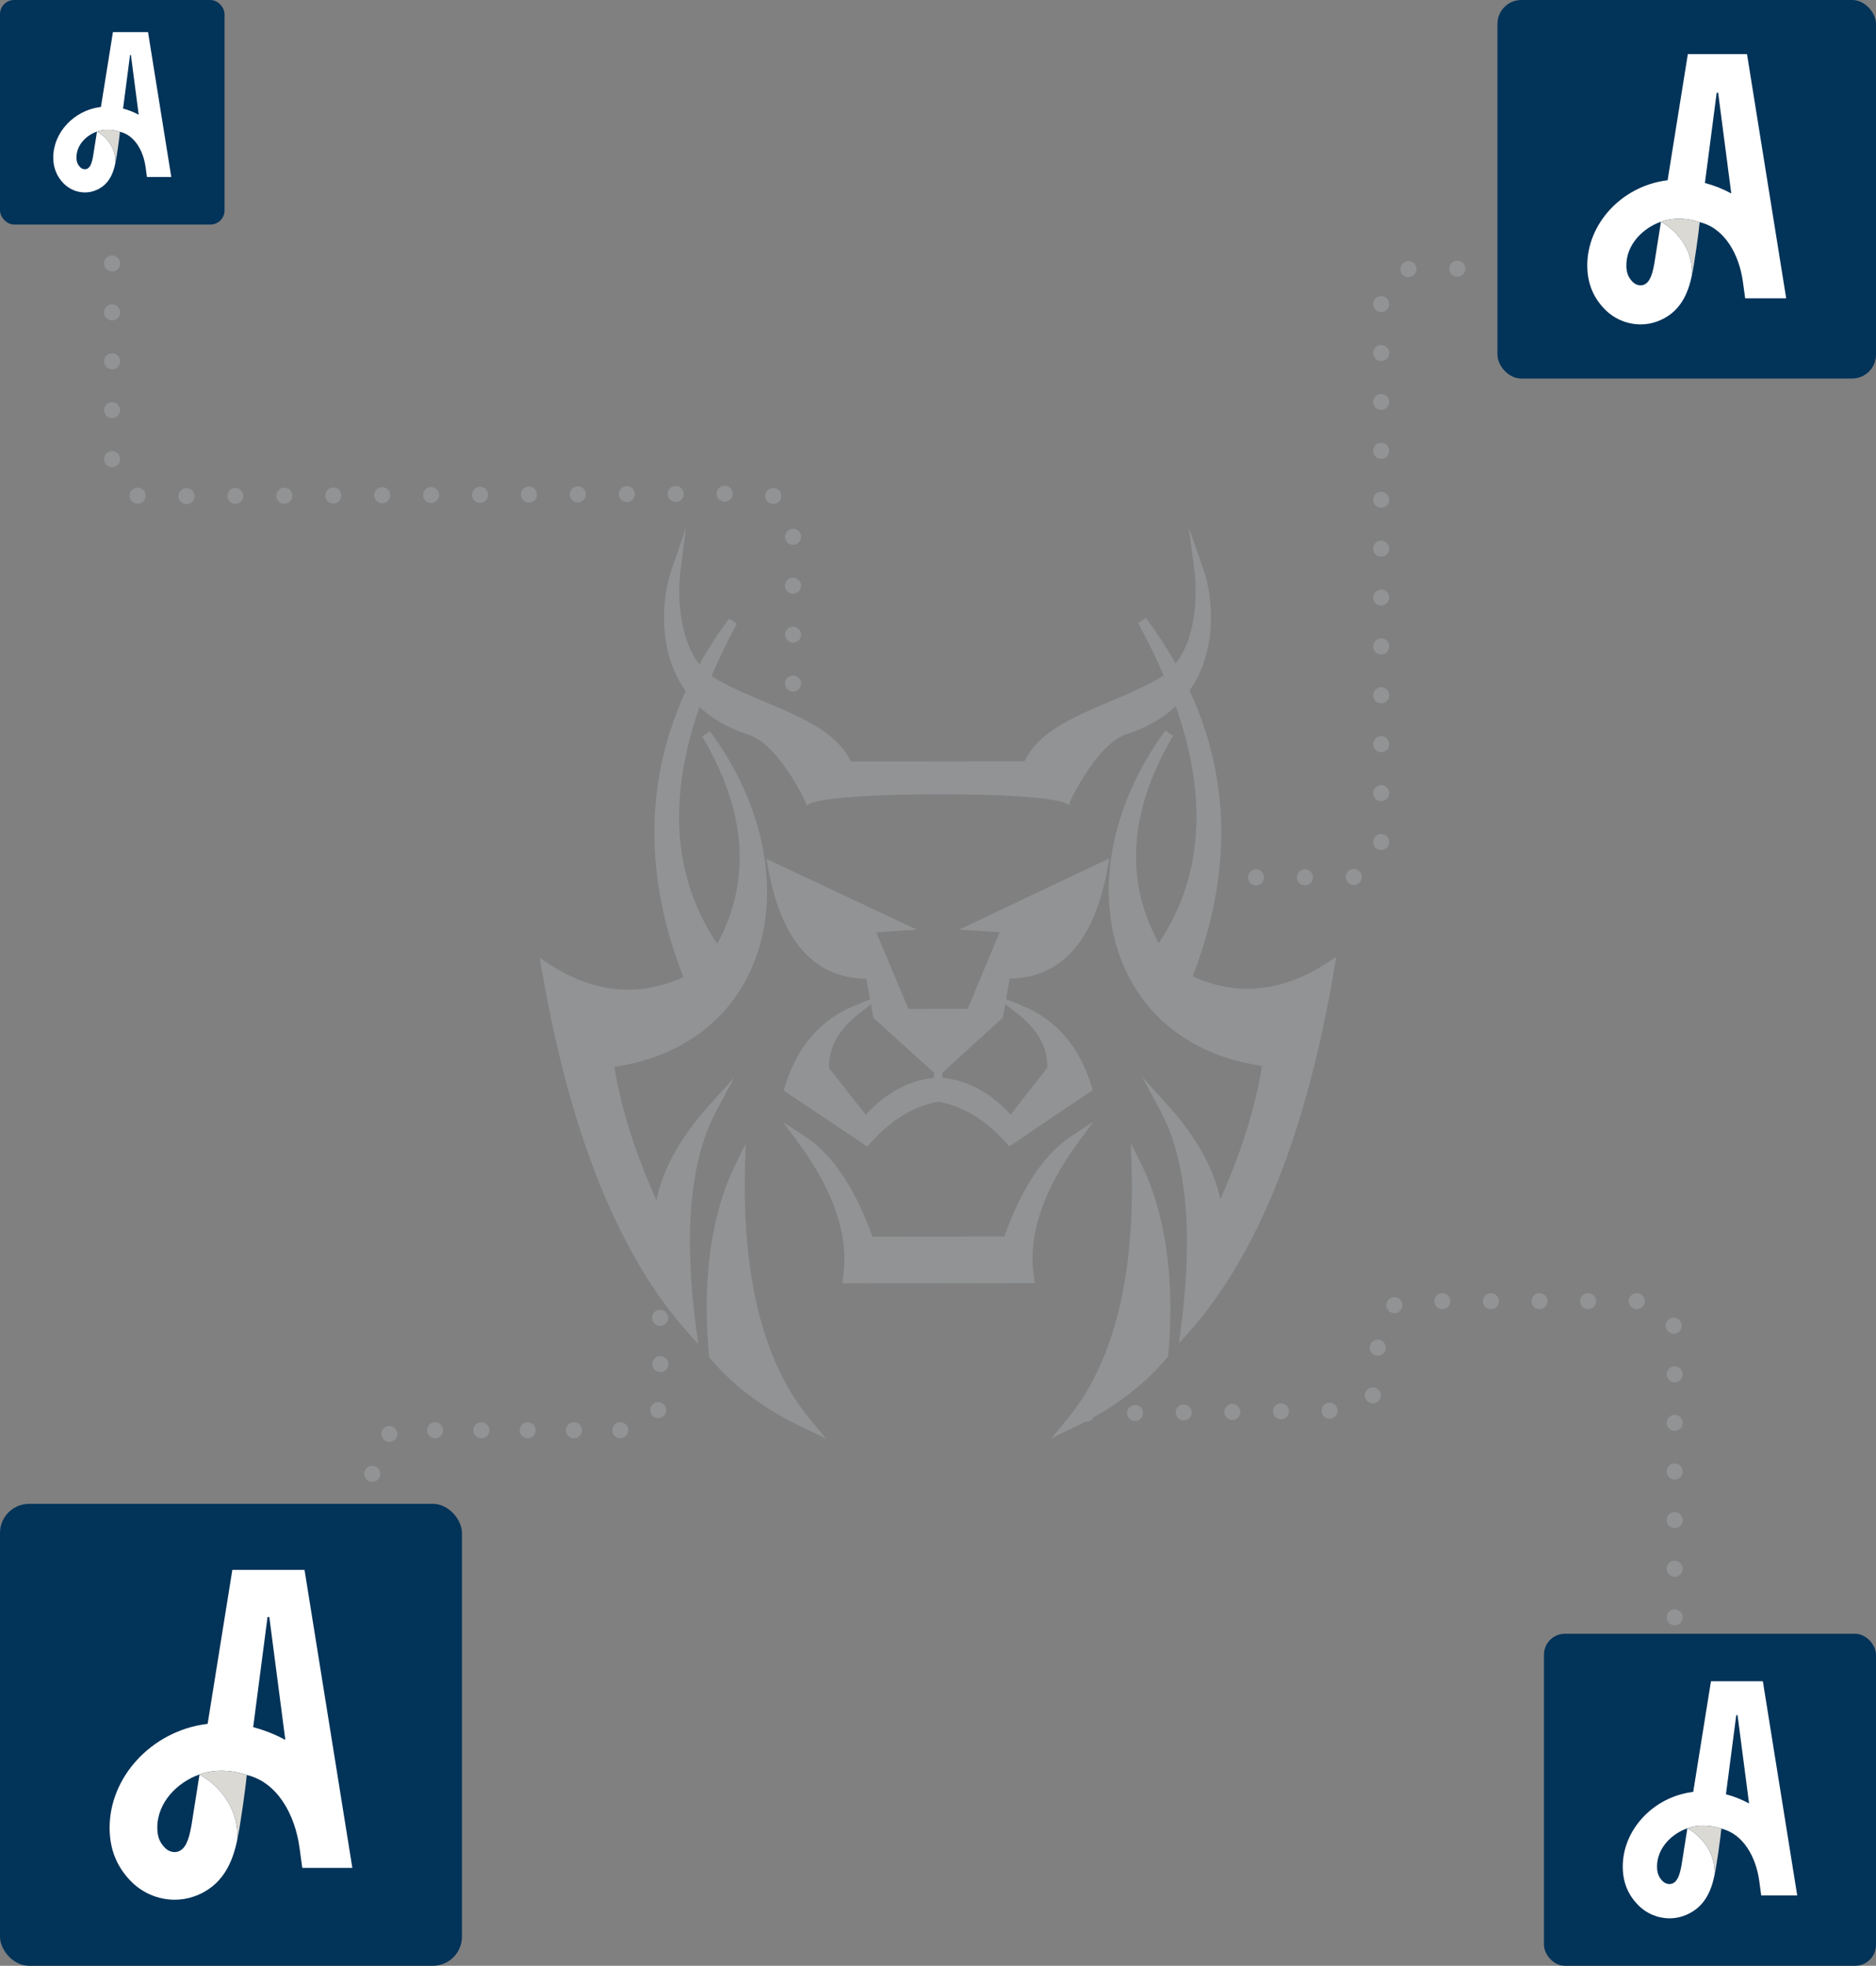<svg xmlns="http://www.w3.org/2000/svg" id="Layer_1" version="1.1" viewBox="0 0 584.792 612.798"><rect x="0" y="0" width="584.792" height="612.798" fill="#808080" stroke="none"/><defs><style>.st5{fill:none;stroke:#919395;stroke-linecap:round;stroke-linejoin:round;stroke-width:5px}.st6{fill:#003359}.st7{fill:#dbd9d3}.st8{fill:#fff}.st9{fill:#919395}.st10{fill:#023359}</style></defs><rect width="584.792" height="612.798" fill="none"/><line x1="34.942" x2="34.942" y1="66.871" y2="66.871" class="st5"/><path fill="none" stroke="#919395" stroke-dasharray="0 15.251" stroke-linecap="round" stroke-linejoin="round" stroke-width="5" d="M34.942,82.122v62.613c0,5.549,4.518,10.037,10.066,10l192.137-.885c5.549-.037,10.066,4.451,10.066,10v56.849"/><line x1="247.212" x2="247.212" y1="228.323" y2="228.323" class="st5"/><line x1="515.259" x2="515.259" y1="83.758" y2="83.758" class="st5"/><path fill="none" stroke="#919395" stroke-dasharray="0 15.244" stroke-linecap="round" stroke-linejoin="round" stroke-width="5" d="M500.015,83.758h-59.469c-5.523,0-10,4.477-10,10v169.744c0,5.523-4.477,10-10,10h-36.63"/><line x1="376.294" x2="376.294" y1="273.502" y2="273.502" class="st5"/><line x1="522.035" x2="522.035" y1="519.324" y2="519.324" class="st5"/><path fill="none" stroke="#919395" stroke-dasharray="0 15.154" stroke-linecap="round" stroke-linejoin="round" stroke-width="5" d="M522.035,504.17v-88.553c0-5.523-4.477-10-10-10h-72.541c-5.511,0-9.984,4.459-10,9.971l-.042,14.162c-.016,5.466-4.418,9.907-9.885,9.97l-73.313.845"/><line x1="338.678" x2="338.678" y1="440.652" y2="440.652" class="st5"/><line x1="205.651" x2="205.651" y1="381.937" y2="381.937" class="st5"/><path fill="none" stroke="#919395" stroke-dasharray="0 14.433" stroke-linecap="round" stroke-linejoin="round" stroke-width="5" d="M205.716,396.369l.176,39.448c.021,5.537-4.462,10.038-10,10.038h-69.843c-5.513,0-9.986,4.462-10,9.975l-.08,25.266"/><line x1="115.946" x2="115.946" y1="488.311" y2="488.311" class="st5"/><path d="m238.904 267.747.506 2.787c4.142 22.797 14.451 34.431 30.645 34.583l1.156 6.402-4.992 2.053c-10.637 4.375-17.912 12.908-21.621 25.363l-.307 1.031 26.082 17.475.844-.968c6.3-7.213 13.448-11.599 21.246-13.06 7.802 1.438 14.963 5.802 21.285 12.996l.846.965 26.03-17.553-.31-1.03c-3.746-12.444-11.046-20.955-21.696-25.298l-4.998-2.038 1.136-6.405c16.194-.2 26.468-11.864 30.542-34.674l.498-2.789-46.841 22.206 12.662.802-9.957 23.887-9.2.014h-.079s-9.2.014-9.2.014l-10.028-23.858 12.659-.839-46.907-22.066ZM312.595 317.23l.752-4.239 3.818 3.001c6.429 5.052 9.471 10.581 9.294 16.885l-11.411 14.561c-6.277-6.828-13.407-10.656-21.287-11.457l-.009-1.561 18.841-17.19ZM291.146 334.424l-.004 1.561c-7.878.825-14.996 4.674-21.252 11.521l-11.454-14.527c-.196-6.304 2.83-11.842 9.244-16.913l3.81-3.012.765 4.237 18.893 17.134ZM232.25 363.197l.186-6.66-2.953 5.973c-7.803 15.784-10.66 36.004-8.488 60.098l.043.46.297.352c7.677 9.082 17.827 16.529 30.176 22.141l6.029 2.925-4.321-5.206c-14.913-17.33-21.968-44.274-20.968-80.084ZM352.53 356.358l.206 6.659c1.106 35.807-5.868 62.772-20.729 80.146l-4.306 5.219 6.02-2.943c12.332-5.648 22.461-13.126 30.11-22.231l.296-.353.041-.46c2.1-24.101-.818-44.313-8.668-60.073l-2.971-5.964Z" class="st9"/><path d="M336.062,356.172l4.773-6.515-6.751,4.432c-8.57,5.624-15.636,16.246-21.017,31.365l-20.502.031h-.079s-20.502.031-20.502.031c-5.426-15.103-12.524-25.704-21.11-31.302l-6.764-4.412,4.792,6.5c11.154,15.123,15.823,29.23,13.881,41.931l-.256,1.833,29.981-.045h.079s29.981-.045,29.981-.045l-.262-1.832c-1.98-12.695,2.647-26.816,13.755-41.972Z" class="st9"/><path d="M413.752,300.083c-13.921,9.165-27.964,10.605-41.973,4.282,12.205-31.47,11.878-61.445-.974-89.131,9.245-13.037,6.978-30.121,4.433-37.449l-4.684-13.474,1.858,14.143c.024.188,2.244,17.965-5.917,28.398-2.703-4.788-5.817-9.561-9.279-14.217l-2.453,1.568c3.026,5.561,5.705,11.043,7.97,16.31-.536.392-1.101.759-1.684,1.096-4.797,2.745-10.167,5.011-15.357,7.203-11.358,4.793-22.104,9.475-26.313,18.5l-27.035.04h-.079s-27.035.041-27.035.041c-4.236-9.013-14.996-13.663-26.368-18.421-5.197-2.176-10.573-4.426-15.379-7.157-.584-.335-1.149-.701-1.687-1.091,2.249-5.274,4.911-10.763,7.921-16.333l-2.458-1.56c-3.448,4.666-6.547,9.449-9.236,14.245-8.192-10.409-6.025-28.192-6.002-28.38l1.816-14.149-4.643,13.488c-2.524,7.335-4.739,24.426,4.545,37.435-12.768,27.724-13.006,57.7-.707,89.133-13.991,6.365-28.037,4.967-41.986-4.156l-2.801-1.834.565,3.301c8.788,51.353,24.159,89.558,45.69,113.549l3.156,3.518-.623-4.686c-3.98-29.871-1.897-52.693,6.191-67.829l5.686-10.644-8.06,8.981c-8.743,9.744-14.19,19.585-16.242,29.319-6.595-14.678-10.997-28.624-13.112-41.537,20.496-3.059,35.757-14.163,43.07-31.388,9.241-21.773,4.164-49.835-13.253-73.235l-2.425,1.618c13.806,23.202,15.384,44.935,4.704,64.634-13.722-20.255-15.587-45.071-5.544-73.832,4.039,3.768,9.16,6.662,15.255,8.617,9.346,2.989,17.52,20.437,17.602,20.613l.572,1.449,1.266-.696c4.365-1.642,19.241-2.72,37.903-2.748l1.635.002h0s.04,0,.04,0h.04s0,0,0,0l1.635-.007c18.662-.028,33.541,1.006,37.911,2.635l1.268.693.567-1.45c.081-.176,8.204-17.649,17.541-20.666,6.089-1.973,11.201-4.882,15.229-8.663,10.129,28.73,8.338,53.552-5.323,73.848-10.739-19.667-9.226-41.405,4.511-64.648l-2.43-1.61c-17.347,23.453-22.34,51.53-13.034,73.275,7.364,17.202,22.658,28.261,43.163,31.259-2.077,12.919-6.437,26.878-12.988,41.576-2.08-9.728-7.557-19.552-16.329-29.27l-8.087-8.957,5.718,10.627c8.134,15.112,10.285,37.927,6.394,67.81l-.609,4.688,3.146-3.527c21.459-24.055,36.716-62.306,45.351-113.685l.555-3.302-2.796,1.842Z" class="st9"/><rect width="144" height="144" y="468.798" class="st10" rx="9.07" ry="9.07"/><path d="M73.994,573.335c-.001.008-.003.015-.005.023v.002l.005-.025Z" class="st6"/><path d="M94.929,489.389h-22.507l-7.699,47.994c-.161.023-.325.033-.494.056-17.008,2.26-30.206,16.579-30.06,32.588.066,6.695,2.349,11.925,6.445,16.211,3.603,3.793,8.598,5.949,13.83,5.971,1.99,0,3.986-.32,5.913-.981,9.157-3.155,12.203-10.831,13.633-17.868.41-7.86-3.787-15.621-11.793-20.217l-2.535,15.999c-.812,4.541-1.869,7.255-4.137,8.035-1.357.467-3.027-.015-4.157-1.198-1.453-1.524-2.306-3.221-2.331-6.092-.076-8.002,6.216-14.283,13.161-16.743,2.18-.785,4.447-1.155,6.983-1.155,2.571,0,5.277.494,7.752,1.324,9.379,2.212,15.065,12.164,16.47,22.939l.825,6.037h15.608s-14.904-92.897-14.904-92.897ZM78.92,538.414l4.475-34.346h.555l4.995,38.327c-3.166-1.733-6.533-3.069-10.025-3.981Z" class="st8"/><path id="Path" d="M73.991,573.361c.785-3.355,2.608-16.254,2.934-20.05-2.47-.825-5.182-1.324-7.752-1.324-2.535,0-4.803.376-6.983,1.155,8.012,4.596,12.21,12.361,11.799,20.219h.003Z" class="st7"/><rect width="103.5" height="103.5" x="481.292" y="509.298" class="st10" rx="6.519" ry="6.519"/><path d="M534.475,584.434c-.001.005-.002.011-.004.017v.002l.004-.018Z" class="st6"/><path d="M549.523,524.097h-16.177l-5.534,34.496c-.116.016-.234.024-.355.04-12.224,1.625-21.711,11.916-21.606,23.423.047,4.812,1.688,8.571,4.633,11.651,2.59,2.726,6.18,4.276,9.94,4.292,1.431,0,2.865-.23,4.25-.705,6.582-2.268,8.771-7.785,9.798-12.842.295-5.649-2.722-11.228-8.477-14.531l-1.822,11.499c-.584,3.264-1.344,5.215-2.974,5.775-.975.335-2.176-.011-2.988-.861-1.044-1.095-1.657-2.315-1.675-4.379-.054-5.751,4.468-10.266,9.459-12.034,1.567-.564,3.197-.83,5.019-.83,1.848,0,3.793.355,5.572.952,6.741,1.59,10.828,8.743,11.838,16.487l.593,4.339h11.218s-10.712-66.77-10.712-66.77ZM538.016,559.335l3.217-24.686h.399l3.59,27.547c-2.276-1.245-4.696-2.206-7.206-2.861Z" class="st8"/><path id="Path1" d="M534.473,584.452c.564-2.412,1.875-11.682,2.109-14.411-1.775-.593-3.724-.952-5.572-.952-1.822,0-3.452.27-5.019.83,5.759,3.304,8.776,8.885,8.48,14.533h.002Z" class="st7" data-name="Path"/><rect width="118" height="118" x="466.792" class="st10" rx="7.433" ry="7.433"/><path d="M527.426,85.663c-.001.006-.003.013-.004.019v.002l.004-.021Z" class="st6"/><path d="M544.582,16.873h-18.443l-6.309,39.328c-.132.019-.267.027-.405.045-13.937,1.852-24.752,13.586-24.633,26.704.054,5.486,1.925,9.772,5.282,13.284,2.952,3.108,7.046,4.875,11.333,4.893,1.631,0,3.266-.263,4.845-.804,7.504-2.585,10-8.875,11.171-14.642.336-6.441-3.103-12.801-9.664-16.567l-2.078,13.11c-.666,3.721-1.532,5.945-3.39,6.584-1.112.382-2.481-.012-3.407-.982-1.191-1.249-1.889-2.64-1.91-4.992-.062-6.557,5.093-11.704,10.785-13.72,1.786-.643,3.644-.947,5.722-.947,2.106,0,4.325.405,6.353,1.085,7.686,1.813,12.345,9.968,13.496,18.797l.676,4.947h12.79s-12.213-76.124-12.213-76.124ZM531.463,57.047l3.667-28.145h.455l4.093,31.407c-2.594-1.42-5.353-2.515-8.215-3.262Z" class="st8"/><path id="Path2" d="M527.424,85.683c.643-2.749,2.137-13.319,2.404-16.43-2.024-.676-4.246-1.085-6.352-1.085-2.078,0-3.936.308-5.722.947,6.565,3.766,10.005,10.129,9.668,16.569h.002Z" class="st7" data-name="Path"/><rect width="70" height="70" class="st10" rx="4.409" ry="4.409"/><polygon points="35.969 50.817 35.967 50.828 35.967 50.829 35.969 50.817" class="st6"/><path d="M46.146,10.009h-10.941l-3.743,23.33c-.078.011-.158.016-.24.027-8.268,1.099-14.684,8.059-14.613,15.841.032,3.255,1.142,5.797,3.133,7.88,1.751,1.844,4.18,2.892,6.723,2.903.968,0,1.937-.156,2.874-.477,4.452-1.534,5.932-5.265,6.627-8.686.199-3.821-1.841-7.594-5.733-9.828l-1.232,7.777c-.395,2.207-.909,3.527-2.011,3.906-.66.227-1.471-.007-2.021-.582-.706-.741-1.121-1.566-1.133-2.962-.037-3.89,3.022-6.943,6.398-8.139,1.06-.381,2.162-.562,3.394-.562,1.25,0,2.565.24,3.768.644,4.559,1.075,7.323,5.913,8.006,11.151l.401,2.935h7.587s-7.245-45.158-7.245-45.158ZM38.364,33.841l2.175-16.696h.27l2.428,18.631c-1.539-.842-3.176-1.492-4.873-1.935Z" class="st8"/><path id="Path3" d="M35.968,50.829c.381-1.631,1.268-7.901,1.426-9.747-1.201-.401-2.519-.644-3.768-.644-1.232,0-2.335.183-3.394.562,3.895,2.234,5.935,6.009,5.735,9.829h.001Z" class="st7" data-name="Path"/></svg>